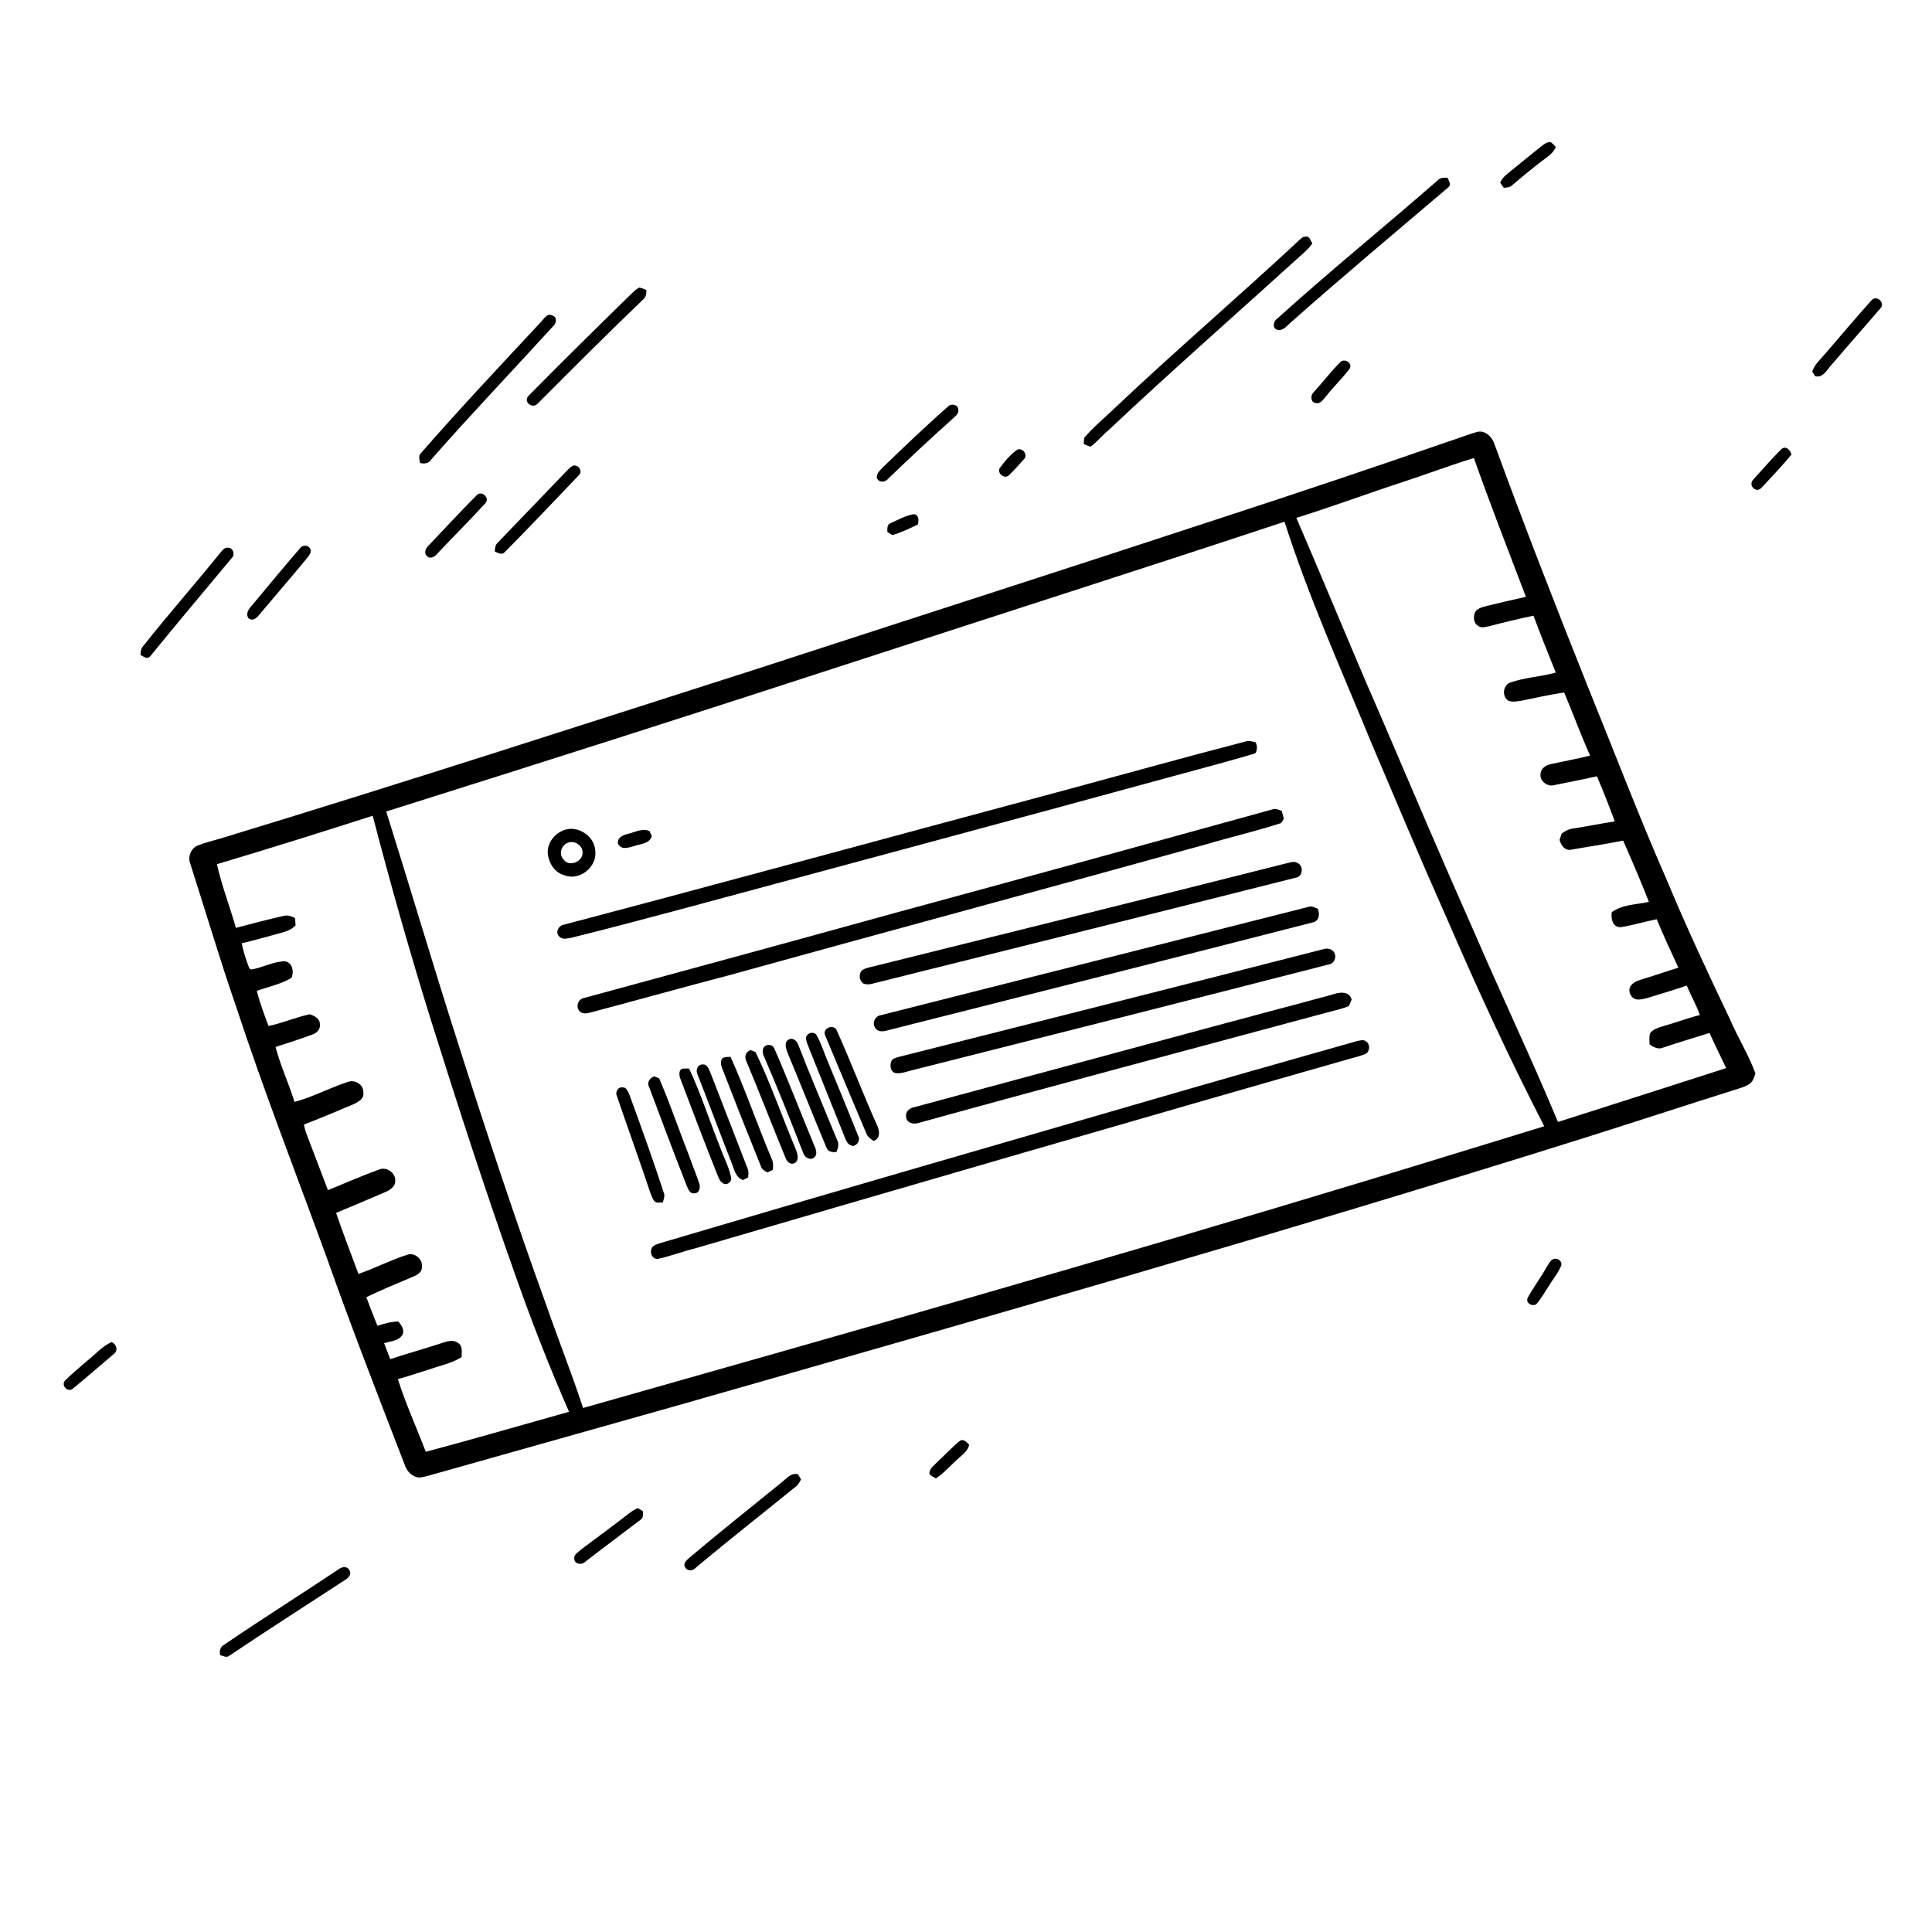 <svg xmlns="http://www.w3.org/2000/svg" viewBox="0 0 1024 1024" version="1.1">
<g id="Parent-Group"><g id="Group-rgba(0,0,0,0)" fill="rgba(0,0,0,0)">
<path fill="rgba(0,0,0,0)" opacity="1.00" d=" M 0.00 0.00 L 1024.00 0.00 L 1024.00 1024.00 L 0.00 1024.00 L 0.00 0.00 M 816.72 77.71 C 811.78 81.74 806.76 85.66 801.86 89.74 C 799.38 91.88 796.35 93.67 795.13 96.88 C 795.61 97.54 796.56 98.86 797.03 99.53 C 798.51 99.37 800.16 99.45 801.32 98.30 C 807.45 93.08 813.68 87.97 820.14 83.15 C 822.07 81.80 823.67 80.04 824.66 77.89 C 823.85 77.02 823.00 76.20 822.11 75.44 C 819.95 74.95 818.30 76.55 816.72 77.71 M 761.94 95.64 C 733.74 120.26 704.64 143.85 676.86 168.96 C 674.79 170.22 674.25 174.31 677.14 174.82 C 680.32 175.49 682.34 172.31 684.52 170.57 C 711.78 146.40 739.75 123.04 767.48 99.42 C 769.48 98.10 767.90 95.82 767.22 94.20 C 765.32 94.12 763.29 94.10 761.94 95.64 M 688.50 127.39 C 656.37 157.34 622.97 185.90 591.05 216.09 C 585.59 221.38 579.62 226.22 574.68 232.02 C 574.60 232.82 574.43 234.43 574.35 235.24 C 575.52 235.89 576.76 236.38 578.07 236.71 C 581.46 234.31 584.01 230.96 587.20 228.31 C 621.25 196.25 656.43 165.43 691.04 133.98 C 692.72 132.51 694.25 130.87 695.56 129.06 C 694.67 127.62 694.15 124.91 691.87 125.46 C 690.42 125.32 689.50 126.61 688.50 127.39 M 334.16 156.19 C 315.97 173.98 297.82 191.82 279.97 209.95 C 277.29 213.12 282.26 216.85 284.90 213.98 C 303.42 195.43 321.95 176.86 340.88 158.73 C 342.44 157.51 342.59 155.58 342.63 153.74 C 341.43 153.15 340.20 152.71 338.92 152.41 C 337.02 153.22 335.64 154.81 334.16 156.19 M 992.06 159.02 C 983.73 168.39 975.56 177.90 967.43 187.45 C 964.91 190.43 961.77 193.10 960.51 196.91 C 960.90 197.54 961.70 198.79 962.10 199.42 C 966.53 200.45 968.48 195.53 971.10 192.95 C 979.50 183.09 988.13 173.40 996.54 163.55 C 999.51 160.72 994.85 156.18 992.06 159.02 M 286.19 171.21 C 264.95 193.99 243.60 216.69 223.11 240.15 C 221.63 241.54 222.37 243.64 222.58 245.37 C 224.87 245.97 227.20 245.70 228.55 243.55 C 249.57 219.63 271.56 196.59 293.02 173.06 C 294.84 171.65 295.55 168.03 292.82 167.26 C 289.85 165.58 288.04 169.53 286.19 171.21 M 710.63 191.71 C 705.43 196.85 701.00 202.73 696.05 208.12 C 694.58 209.52 694.66 213.11 696.95 213.50 C 699.68 214.54 701.36 211.66 702.91 209.96 C 706.81 204.88 711.56 200.52 715.36 195.37 C 716.97 192.52 712.99 189.89 710.63 191.71 M 502.50 215.47 C 490.77 225.72 479.52 236.51 468.32 247.33 C 466.76 249.01 464.59 250.64 464.70 253.19 C 465.68 255.92 469.13 255.84 470.75 253.72 C 482.29 242.60 494.03 231.67 505.99 220.98 C 507.12 219.97 508.31 218.60 507.87 216.95 C 507.82 214.40 503.99 213.67 502.50 215.47 M 766.37 234.47 C 727.09 248.11 687.66 261.31 648.14 274.21 C 566.05 301.22 483.76 327.64 401.59 354.41 C 307.15 384.64 212.80 415.22 117.94 444.10 C 113.63 445.43 109.20 446.41 105.00 448.07 C 101.53 449.31 99.60 453.46 100.59 456.96 C 108.83 482.54 116.42 508.34 125.22 533.75 C 139.92 578.47 157.05 622.33 173.18 666.54 C 186.31 703.72 200.64 740.46 214.85 777.23 C 216.02 780.24 218.68 782.72 221.96 783.13 C 225.86 782.82 229.52 781.35 233.28 780.41 C 275.25 768.58 317.22 756.75 359.18 744.91 C 519.40 699.15 679.66 653.44 838.62 603.46 C 865.60 595.00 892.44 586.11 919.42 577.65 C 922.20 576.74 925.15 576.04 927.56 574.29 C 929.20 573.00 929.72 570.87 930.43 569.01 C 926.82 558.99 921.02 549.93 916.88 540.13 C 905.18 515.65 893.69 491.07 883.26 466.03 C 868.35 431.98 855.13 397.23 841.12 362.81 C 824.30 320.63 807.79 278.32 792.20 235.66 C 791.02 231.82 787.35 227.89 782.99 228.90 C 777.38 230.52 771.94 232.70 766.37 234.47 M 539.32 238.26 C 535.58 240.81 532.57 244.44 529.91 248.08 C 528.28 250.88 532.51 254.15 534.78 251.87 C 537.53 249.25 540.03 246.36 542.58 243.53 C 545.01 241.41 542.29 237.24 539.32 238.26 M 944.17 238.05 C 938.95 243.23 934.13 248.83 929.19 254.27 C 926.43 257.16 930.75 261.70 933.56 258.58 C 938.99 252.82 944.45 247.04 949.52 240.95 C 948.95 238.61 946.55 235.97 944.17 238.05 M 299.98 249.99 C 287.96 262.60 275.79 275.06 263.77 287.67 C 262.41 288.84 262.41 290.66 262.22 292.30 C 263.84 292.99 265.96 294.37 267.48 292.68 C 280.83 279.25 293.82 265.42 306.92 251.75 C 308.94 249.59 306.62 246.33 303.92 246.74 C 302.33 247.45 301.17 248.77 299.98 249.99 M 252.55 262.60 C 243.88 271.25 235.60 280.30 227.14 289.16 C 225.70 290.48 224.48 293.07 226.25 294.64 C 227.81 296.54 230.38 295.18 231.61 293.62 C 240.17 284.53 249.05 275.73 257.45 266.50 C 259.66 263.52 254.93 259.71 252.55 262.60 M 472.14 277.24 C 470.00 277.90 470.36 280.22 470.31 281.98 C 470.98 282.39 472.32 283.21 472.99 283.62 C 477.66 282.24 482.06 280.09 486.47 278.03 C 487.11 275.93 487.04 272.37 484.00 272.57 C 479.83 273.36 476.00 275.51 472.14 277.24 M 116.83 292.89 C 103.33 309.65 89.05 325.76 75.73 342.65 C 74.59 343.87 74.61 345.56 74.43 347.11 C 75.93 347.92 78.29 349.77 79.69 347.75 C 93.92 330.29 108.43 313.05 122.85 295.76 C 124.73 293.97 123.59 290.22 120.85 290.30 C 119.01 289.97 117.91 291.73 116.83 292.89 M 158.82 290.82 C 150.12 300.82 141.74 311.11 133.21 321.27 C 131.73 322.86 130.38 325.05 131.41 327.27 C 133.09 329.51 135.84 328.04 137.09 326.19 C 145.49 316.22 154.02 306.35 162.34 296.30 C 163.50 294.74 165.28 293.10 164.48 290.95 C 163.33 288.63 160.15 288.73 158.82 290.82 M 823.39 667.31 C 821.52 668.01 820.74 670.23 819.64 671.77 C 816.55 677.32 812.66 682.38 809.65 687.96 C 808.66 690.71 811.84 692.49 814.12 691.39 C 816.81 688.53 818.60 684.99 820.81 681.77 C 822.96 678.15 825.75 674.89 827.40 670.99 C 828.29 668.55 825.62 666.54 823.39 667.31 M 46.22 721.24 C 42.34 724.63 38.34 727.91 34.66 731.52 C 31.88 734.03 36.08 738.56 38.82 735.86 C 46.16 729.85 53.28 723.56 60.53 717.46 C 62.81 715.56 61.59 712.38 59.16 711.32 C 54.11 713.53 50.51 717.92 46.22 721.24 M 496.32 775.35 C 494.75 777.02 492.40 778.60 492.63 781.20 C 493.44 782.40 494.83 782.87 496.04 783.57 C 500.17 780.93 503.37 777.17 506.97 773.90 C 509.48 771.43 512.87 769.48 513.67 765.77 C 512.36 764.46 511.02 762.58 508.92 763.55 C 504.42 767.15 500.56 771.47 496.32 775.35 M 414.52 785.51 C 397.95 798.98 381.20 812.23 364.93 826.05 C 363.63 827.13 361.84 829.05 363.21 830.78 C 364.22 832.70 366.98 832.74 368.41 831.25 C 386.00 816.47 404.09 802.29 421.93 787.82 C 423.15 786.87 423.84 785.46 424.57 784.14 C 424.17 783.46 423.38 782.11 422.99 781.43 C 419.40 780.36 417.00 783.53 414.52 785.51 M 333.26 802.24 C 325.02 808.68 316.55 814.81 308.20 821.11 C 306.78 822.53 304.06 823.72 304.39 826.07 C 304.25 828.92 308.23 829.69 309.98 827.91 C 319.79 820.33 329.75 812.93 339.62 805.41 C 341.18 804.44 340.66 802.46 340.75 800.94 C 340.06 800.53 338.67 799.72 337.97 799.32 C 336.30 800.11 334.71 801.07 333.26 802.24 M 179.58 831.68 C 159.43 845.14 138.89 858.04 118.87 871.69 C 116.68 872.80 116.24 875.00 116.63 877.27 C 118.25 877.57 120.03 878.86 121.53 877.58 C 141.89 863.87 162.61 850.68 183.15 837.24 C 184.85 836.24 186.55 834.08 185.12 832.18 C 184.07 829.97 181.20 830.40 179.58 831.68 Z" />
<path fill="rgba(0,0,0,0)" opacity="1.00" d=" M 458.69 348.82 C 532.72 324.69 606.90 301.02 680.82 276.52 C 693.64 316.62 710.98 355.05 726.94 393.96 C 740.02 424.77 753.00 455.62 766.61 486.20 C 782.80 523.61 799.80 560.71 818.49 596.94 C 787.27 606.44 756.11 616.15 724.87 625.60 C 586.74 667.45 447.90 706.91 309.04 746.27 C 303.13 728.18 296.08 710.49 289.82 692.52 C 272.91 645.87 257.35 598.75 242.31 551.47 C 229.40 511.13 217.41 470.51 204.70 430.11 C 289.50 403.44 374.18 376.41 458.69 348.82 M 560.19 419.95 C 473.09 443.29 386.11 467.07 298.93 490.08 C 296.08 490.45 294.03 494.35 296.48 496.41 C 298.12 498.23 300.76 497.34 302.84 497.02 C 323.27 492.00 343.59 486.53 363.92 481.11 C 449.94 457.89 536.00 434.86 621.94 411.35 C 636.43 407.34 651.02 403.64 665.40 399.23 C 666.42 397.38 666.45 395.30 665.51 393.41 C 663.63 392.95 661.69 392.34 659.81 393.11 C 626.51 401.73 593.39 411.00 560.19 419.95 M 675.03 428.83 C 608.44 447.22 541.84 465.56 475.17 483.65 C 420.09 498.87 364.96 513.89 309.82 528.88 C 306.51 529.31 304.99 533.36 307.08 535.88 C 308.93 537.88 311.72 536.98 314.00 536.38 C 338.00 530.00 361.92 523.32 385.94 517.03 C 470.30 493.65 554.85 470.93 639.20 447.52 C 652.42 443.62 665.89 440.51 678.99 436.25 C 679.35 435.69 680.08 434.57 680.44 434.01 C 680.11 432.57 679.72 431.14 679.32 429.72 C 677.90 429.40 676.51 428.47 675.03 428.83 M 297.42 440.65 C 292.90 442.89 289.65 447.97 290.42 453.10 C 291.08 457.88 294.26 462.61 299.11 463.90 C 307.12 467.09 316.58 459.49 315.52 451.03 C 315.17 442.56 304.93 436.46 297.42 440.65 M 333.05 441.90 C 330.53 442.47 326.98 443.83 327.56 447.08 C 329.03 450.67 333.18 449.29 336.02 448.46 C 339.42 447.24 344.13 447.31 345.48 443.23 C 345.18 442.55 344.57 441.17 344.26 440.48 C 340.49 438.81 336.73 441.05 333.05 441.90 M 681.47 457.66 C 608.35 476.18 535.10 494.22 461.92 512.45 C 460.06 512.94 457.98 513.23 456.58 514.65 C 455.02 516.71 455.48 519.90 457.66 521.33 C 460.39 522.42 463.27 521.00 465.98 520.48 C 539.52 502.12 613.08 483.81 686.57 465.24 C 690.64 464.96 691.14 458.69 687.56 457.33 C 685.64 456.15 683.45 457.34 681.47 457.66 M 466.86 538.06 C 463.71 538.47 461.99 542.47 463.99 544.97 C 465.33 546.97 468.02 546.81 470.07 546.20 C 545.35 527.16 620.66 508.18 695.88 488.87 C 699.30 488.16 699.65 484.30 698.42 481.63 C 696.96 481.22 695.54 480.10 693.98 480.54 C 618.30 499.80 542.55 518.84 466.86 538.06 M 701.26 503.12 C 626.74 522.23 552.15 541.01 477.58 559.88 C 475.89 560.32 474.07 560.63 472.74 561.86 C 471.41 564.12 471.72 568.29 474.85 568.79 C 477.98 569.16 480.97 567.76 483.98 567.11 C 557.57 548.57 631.16 529.94 704.67 511.07 C 707.59 510.45 708.70 506.38 706.70 504.26 C 705.40 502.66 703.09 502.49 701.26 503.12 M 705.45 527.36 C 631.76 546.98 558.18 567.02 484.54 586.84 C 482.12 587.27 479.60 589.30 480.31 592.04 C 480.41 595.28 484.53 596.14 487.05 595.13 C 559.62 575.06 632.40 555.75 705.11 536.18 C 708.44 535.28 711.84 534.57 715.02 533.18 C 715.47 532.02 715.93 530.87 716.40 529.74 C 714.89 524.74 709.19 526.02 705.45 527.36 M 437.37 548.80 C 444.57 566.15 451.89 583.45 459.18 600.75 C 459.84 602.58 461.48 603.67 463.02 604.71 C 466.82 603.44 466.24 599.11 464.77 596.24 C 457.42 579.78 451.03 562.90 443.64 546.46 C 442.27 542.37 435.60 544.76 437.37 548.80 M 428.19 548.25 C 426.64 549.39 427.33 551.63 427.85 553.16 C 434.09 568.84 440.44 584.49 446.70 600.17 C 447.92 602.86 448.54 606.91 452.10 607.39 C 454.58 606.98 456.09 604.20 454.83 601.95 C 449.37 588.31 443.75 574.72 438.13 561.14 C 436.47 557.04 435.11 552.79 432.95 548.93 C 432.23 547.07 429.45 546.97 428.19 548.25 M 417.65 558.60 C 424.56 575.07 431.10 591.71 438.01 608.18 C 438.75 610.50 441.17 610.78 443.28 610.59 C 444.26 608.54 444.82 606.25 443.67 604.15 C 436.80 587.40 429.70 570.73 423.13 553.86 C 422.48 551.85 420.47 549.84 418.22 550.87 C 415.17 552.31 416.75 556.22 417.65 558.60 M 719.07 551.84 C 680.17 562.82 641.29 573.89 602.48 585.19 C 518.67 609.49 434.85 633.74 351.18 658.51 C 349.31 659.12 347.24 659.50 345.79 660.94 C 343.98 663.41 345.57 667.90 349.06 667.16 C 355.61 665.71 361.90 663.27 368.42 661.66 C 484.21 627.86 600.00 594.07 716.00 561.00 C 718.77 560.16 721.67 559.65 724.26 558.31 C 726.17 556.72 726.20 553.14 723.90 551.87 C 722.49 550.79 720.61 551.59 719.07 551.84 M 405.28 554.59 C 403.93 555.74 404.10 557.99 404.76 559.51 C 412.14 576.65 419.07 593.97 425.83 611.36 C 426.54 613.61 429.75 615.29 431.64 613.36 C 433.02 612.24 432.72 610.29 432.27 608.82 C 424.86 591.10 418.02 573.11 410.33 555.52 C 409.48 553.69 406.77 553.26 405.28 554.59 M 395.60 562.53 C 402.77 579.53 409.35 596.76 416.40 613.82 C 417.11 615.74 418.96 617.55 421.16 616.50 C 424.07 614.69 422.44 610.95 421.50 608.45 C 414.38 591.55 408.43 574.11 400.43 557.59 C 399.79 557.33 398.51 556.81 397.86 556.56 C 395.22 557.43 394.37 560.10 395.60 562.53 M 382.94 560.95 C 381.73 562.28 382.07 564.28 382.61 565.84 C 389.34 583.26 396.22 600.63 403.21 617.94 C 403.66 619.72 405.25 620.63 406.76 621.43 C 407.48 621.08 408.92 620.38 409.64 620.03 C 409.85 617.99 409.87 615.90 408.94 614.04 C 401.40 596.19 395.16 577.80 387.20 560.14 C 385.78 560.31 384.14 559.98 382.94 560.95 M 369.49 568.97 C 375.63 584.47 381.36 600.14 387.50 615.65 C 389.04 619.19 389.64 623.98 393.79 625.46 C 394.48 625.11 395.86 624.40 396.55 624.05 C 396.65 622.51 396.93 620.91 396.28 619.45 C 389.70 602.55 383.17 585.64 376.61 568.73 C 375.70 566.81 374.91 563.77 372.19 564.20 C 369.80 564.23 368.79 566.96 369.49 568.97 M 360.53 571.55 C 366.88 588.41 373.31 605.24 379.95 621.98 C 380.78 623.78 381.27 626.01 383.12 627.08 C 385.09 628.67 388.12 626.34 387.49 624.03 C 386.33 618.28 383.41 613.10 381.49 607.59 C 376.02 593.87 371.50 579.72 365.23 566.34 C 364.20 566.30 363.17 566.31 362.16 566.38 C 359.65 566.56 359.88 569.82 360.53 571.55 M 343.97 575.95 C 350.62 593.60 357.18 611.30 364.12 628.84 C 364.81 630.43 365.81 632.86 367.97 632.48 C 370.85 632.61 371.43 628.98 370.51 626.90 C 368.93 622.14 366.94 617.52 365.30 612.77 C 359.90 599.08 355.24 585.10 349.37 571.60 C 348.72 571.31 347.43 570.73 346.79 570.45 C 344.59 571.34 342.71 573.47 343.97 575.95 M 326.97 580.93 C 332.80 598.06 338.99 615.08 344.70 632.26 C 345.24 633.72 345.82 635.20 346.70 636.51 C 347.81 637.92 349.75 637.18 351.28 637.38 C 351.76 635.60 352.62 633.77 351.75 631.97 C 345.99 614.31 339.68 596.83 333.30 579.39 C 332.59 578.16 331.81 576.17 330.08 576.38 C 327.57 575.82 325.95 578.85 326.97 580.93 Z" />
<path fill="rgba(0,0,0,0)" opacity="1.00" d=" M 301.44 446.51 C 304.80 445.48 308.91 448.27 308.77 451.90 C 309.01 456.77 301.41 459.79 298.63 455.46 C 295.82 452.50 297.70 447.55 301.44 446.51 Z" />
</g>
<g id="Group-000000" fill="#000000">
<path fill="#000000" opacity="1.00" d=" M 816.72 77.71 C 818.30 76.55 819.95 74.95 822.11 75.44 C 823.00 76.20 823.85 77.02 824.66 77.89 C 823.67 80.04 822.07 81.80 820.14 83.15 C 813.68 87.97 807.45 93.08 801.32 98.30 C 800.16 99.45 798.51 99.37 797.03 99.53 C 796.56 98.86 795.61 97.54 795.13 96.88 C 796.35 93.67 799.38 91.88 801.86 89.74 C 806.76 85.66 811.78 81.74 816.72 77.71 Z" />
<path fill="#000000" opacity="1.00" d=" M 761.94 95.64 C 763.29 94.10 765.32 94.12 767.22 94.20 C 767.90 95.82 769.48 98.10 767.48 99.42 C 739.75 123.04 711.78 146.40 684.52 170.57 C 682.34 172.31 680.32 175.49 677.14 174.82 C 674.25 174.31 674.79 170.22 676.86 168.96 C 704.64 143.85 733.74 120.26 761.94 95.64 Z" />
<path fill="#000000" opacity="1.00" d=" M 688.50 127.39 C 689.50 126.61 690.42 125.32 691.87 125.46 C 694.15 124.91 694.67 127.62 695.56 129.06 C 694.25 130.87 692.72 132.51 691.04 133.98 C 656.43 165.43 621.25 196.25 587.20 228.31 C 584.01 230.96 581.46 234.31 578.07 236.71 C 576.76 236.38 575.52 235.89 574.35 235.24 C 574.43 234.43 574.60 232.82 574.68 232.02 C 579.62 226.22 585.59 221.38 591.05 216.09 C 622.97 185.90 656.37 157.34 688.50 127.39 Z" />
<path fill="#000000" opacity="1.00" d=" M 334.16 156.19 C 335.64 154.81 337.02 153.22 338.92 152.41 C 340.20 152.71 341.43 153.15 342.63 153.74 C 342.59 155.58 342.44 157.51 340.88 158.73 C 321.95 176.86 303.42 195.43 284.90 213.98 C 282.26 216.85 277.29 213.12 279.97 209.95 C 297.82 191.82 315.97 173.98 334.16 156.19 Z" />
<path fill="#000000" opacity="1.00" d=" M 992.06 159.02 C 994.85 156.18 999.51 160.72 996.54 163.55 C 988.13 173.40 979.50 183.09 971.10 192.95 C 968.48 195.53 966.53 200.45 962.10 199.42 C 961.70 198.79 960.90 197.54 960.51 196.91 C 961.77 193.10 964.91 190.43 967.43 187.45 C 975.56 177.90 983.73 168.39 992.06 159.02 Z" />
<path fill="#000000" opacity="1.00" d=" M 286.19 171.21 C 288.04 169.53 289.85 165.58 292.82 167.26 C 295.55 168.03 294.84 171.65 293.02 173.06 C 271.56 196.59 249.57 219.63 228.55 243.55 C 227.20 245.70 224.87 245.97 222.58 245.37 C 222.37 243.64 221.63 241.54 223.11 240.15 C 243.60 216.69 264.95 193.99 286.19 171.21 Z" />
<path fill="#000000" opacity="1.00" d=" M 710.63 191.71 C 712.99 189.89 716.97 192.52 715.36 195.37 C 711.56 200.52 706.81 204.88 702.91 209.96 C 701.36 211.66 699.68 214.54 696.95 213.50 C 694.66 213.11 694.58 209.52 696.05 208.12 C 701.00 202.73 705.43 196.85 710.63 191.71 Z" />
<path fill="#000000" opacity="1.00" d=" M 502.50 215.47 C 503.99 213.67 507.82 214.40 507.87 216.95 C 508.31 218.60 507.12 219.97 505.99 220.98 C 494.03 231.67 482.29 242.60 470.75 253.72 C 469.13 255.84 465.68 255.92 464.70 253.19 C 464.59 250.64 466.76 249.01 468.32 247.33 C 479.52 236.51 490.77 225.72 502.50 215.47 Z" />
<path fill="#000000" opacity="1.00" d=" M 766.37 234.47 C 771.94 232.70 777.38 230.52 782.99 228.90 C 787.35 227.89 791.02 231.82 792.20 235.66 C 807.79 278.32 824.30 320.63 841.12 362.81 C 855.13 397.23 868.35 431.98 883.26 466.03 C 893.69 491.07 905.18 515.65 916.88 540.13 C 921.02 549.93 926.82 558.99 930.43 569.01 C 929.72 570.87 929.20 573.00 927.56 574.29 C 925.15 576.04 922.20 576.74 919.42 577.65 C 892.44 586.11 865.60 595.00 838.62 603.46 C 679.66 653.44 519.40 699.15 359.18 744.91 C 317.22 756.75 275.25 768.58 233.28 780.41 C 229.52 781.35 225.86 782.82 221.96 783.13 C 218.68 782.72 216.02 780.24 214.85 777.23 C 200.64 740.46 186.31 703.72 173.18 666.54 C 157.05 622.33 139.92 578.47 125.22 533.75 C 116.42 508.34 108.83 482.54 100.59 456.96 C 99.60 453.46 101.53 449.31 105.00 448.07 C 109.20 446.41 113.63 445.43 117.94 444.10 C 212.80 415.22 307.15 384.64 401.59 354.41 C 483.76 327.64 566.05 301.22 648.14 274.21 C 687.66 261.31 727.09 248.11 766.37 234.47 M 744.93 255.00 C 725.58 261.32 706.49 268.42 687.07 274.49 C 701.98 308.81 716.03 343.48 731.05 377.75 C 747.64 416.47 764.11 455.23 781.22 493.72 C 795.78 527.50 811.60 560.72 825.76 594.66 C 855.49 585.18 885.21 575.69 914.91 566.11 C 911.97 559.89 908.86 553.76 906.08 547.47 C 897.90 550.11 889.62 552.46 881.49 555.26 C 878.86 556.38 876.34 555.01 874.28 553.46 C 874.27 551.52 874.02 549.53 874.58 547.65 C 876.25 545.35 879.18 544.65 881.75 543.82 C 888.20 542.03 894.47 539.60 900.98 537.98 C 899.07 532.60 896.18 527.64 894.01 522.36 C 887.60 524.60 881.08 526.50 874.60 528.51 C 872.42 529.16 870.18 529.88 867.89 529.76 C 864.53 529.59 862.32 525.05 864.43 522.38 C 866.18 520.04 869.25 519.45 871.86 518.55 C 877.82 516.84 883.63 514.66 889.58 512.90 C 885.68 504.37 881.65 495.89 878.10 487.21 C 871.65 488.47 865.35 490.47 858.87 491.44 C 854.66 491.40 853.73 486.77 854.29 483.43 C 859.98 479.37 867.36 479.45 873.96 478.03 C 869.69 467.09 865.03 456.29 860.31 445.54 C 851.26 447.34 842.12 448.73 833.03 450.29 C 829.57 451.20 827.35 448.06 826.59 445.16 C 826.99 444.03 827.36 442.89 827.75 441.75 C 829.62 440.43 831.68 439.32 834.01 439.10 C 841.30 437.95 848.55 436.50 855.85 435.35 C 852.92 427.30 849.77 419.32 846.40 411.44 C 838.98 413.18 831.48 414.50 824.03 416.07 C 820.40 417.28 815.96 414.12 816.51 410.21 C 816.63 407.34 819.35 405.48 821.95 405.02 C 828.88 403.45 835.89 402.21 842.79 400.49 C 837.87 389.48 833.71 378.14 829.04 367.02 C 821.30 368.16 813.69 369.94 806.03 371.46 C 803.88 371.76 801.58 372.21 799.50 371.40 C 795.95 369.32 796.53 363.15 800.44 361.75 C 808.25 359.05 816.63 358.68 824.59 356.49 C 820.59 346.46 816.53 336.45 812.78 326.33 C 804.98 327.96 797.23 329.82 789.52 331.86 C 787.52 332.18 785.14 333.14 783.39 331.67 C 780.98 330.27 780.86 327.08 781.70 324.73 C 782.82 322.32 785.72 321.85 788.01 321.16 C 794.91 319.51 801.82 317.84 808.76 316.34 C 799.47 291.85 789.91 267.46 781.19 242.77 C 768.99 246.48 757.05 251.01 744.93 255.00 M 458.69 348.82 C 374.18 376.41 289.50 403.44 204.70 430.11 C 217.41 470.51 229.40 511.13 242.31 551.47 C 257.35 598.75 272.91 645.87 289.82 692.52 C 296.08 710.49 303.13 728.18 309.04 746.27 C 447.90 706.91 586.74 667.45 724.87 625.60 C 756.11 616.15 787.27 606.44 818.49 596.94 C 799.80 560.71 782.80 523.61 766.61 486.20 C 753.00 455.62 740.02 424.77 726.94 393.96 C 710.98 355.05 693.64 316.62 680.82 276.52 C 606.90 301.02 532.72 324.69 458.69 348.82 M 114.96 458.04 C 117.53 469.50 121.86 480.49 125.02 491.80 C 133.29 489.57 141.60 487.46 149.94 485.53 C 152.19 484.86 154.46 485.47 156.40 486.69 C 156.46 487.64 156.59 489.55 156.66 490.50 C 153.86 493.50 149.67 494.18 145.91 495.28 C 139.98 496.81 134.11 498.62 128.12 499.94 C 129.02 504.46 130.44 508.89 132.12 513.18 C 132.34 513.35 132.78 513.70 132.99 513.87 C 139.13 512.97 144.78 509.55 151.03 509.52 C 155.12 510.19 155.87 514.99 154.54 518.27 C 148.85 521.67 142.28 523.00 136.08 525.15 C 137.73 531.49 140.00 537.68 142.34 543.79 C 149.74 542.29 156.72 539.16 164.13 537.59 C 166.63 538.36 169.62 539.87 169.56 542.92 C 169.93 545.54 167.83 547.58 165.53 548.34 C 159.10 550.73 152.56 552.82 146.04 554.92 C 148.64 564.87 153.07 574.22 156.09 584.04 C 165.76 581.45 174.65 576.63 184.13 573.51 C 188.02 571.97 192.75 574.71 192.58 579.09 C 193.18 582.47 189.63 584.16 187.13 585.37 C 178.50 589.06 169.82 592.66 161.06 596.05 C 161.45 597.77 161.87 599.49 162.50 601.14 C 166.31 611.01 170.02 620.91 173.82 630.79 C 182.89 627.13 191.85 623.15 201.05 619.82 C 204.96 618.25 209.84 621.72 209.48 625.93 C 209.59 629.11 206.43 630.89 203.89 631.97 C 195.31 635.61 186.76 639.31 178.14 642.87 C 181.85 653.74 185.99 664.46 189.99 675.22 C 198.74 672.17 207.02 667.85 215.85 665.05 C 219.85 663.57 224.39 667.68 223.60 671.81 C 223.60 674.53 220.87 675.85 218.72 676.78 C 210.48 680.24 202.19 683.60 194.17 687.55 C 196.04 692.63 198.00 697.69 200.04 702.71 C 203.63 701.55 207.30 700.48 211.11 700.41 C 212.72 702.32 214.41 704.54 213.45 707.21 C 211.52 710.75 207.00 710.88 203.56 711.90 C 204.63 714.73 205.72 717.56 206.84 720.39 C 216.08 717.27 225.52 714.76 234.77 711.65 C 237.41 710.77 240.60 709.94 242.98 711.93 C 245.43 713.58 244.60 716.78 244.66 719.28 C 240.49 721.95 235.66 723.19 230.99 724.69 C 224.29 726.78 217.65 729.11 210.87 730.95 C 215.01 744.07 220.79 756.62 225.67 769.48 C 251.07 762.72 276.29 755.35 301.60 748.28 C 291.27 724.68 281.87 700.69 273.33 676.39 C 257.34 631.42 242.64 586.00 228.33 540.47 C 217.20 504.69 206.97 468.63 197.54 432.36 C 170.10 441.18 142.59 449.81 114.96 458.04 Z" />
<path fill="#000000" opacity="1.00" d=" M 539.32 238.26 C 542.29 237.24 545.01 241.41 542.58 243.53 C 540.03 246.36 537.53 249.25 534.78 251.87 C 532.51 254.15 528.28 250.88 529.91 248.08 C 532.57 244.44 535.58 240.81 539.32 238.26 Z" />
<path fill="#000000" opacity="1.00" d=" M 944.17 238.05 C 946.55 235.97 948.95 238.61 949.52 240.95 C 944.45 247.04 938.99 252.82 933.56 258.58 C 930.75 261.70 926.43 257.16 929.19 254.27 C 934.13 248.83 938.95 243.23 944.17 238.05 Z" />
<path fill="#000000" opacity="1.00" d=" M 299.98 249.99 C 301.17 248.77 302.33 247.45 303.92 246.74 C 306.62 246.33 308.94 249.59 306.92 251.75 C 293.82 265.42 280.83 279.25 267.48 292.68 C 265.96 294.37 263.84 292.99 262.22 292.30 C 262.41 290.66 262.41 288.84 263.77 287.67 C 275.79 275.06 287.96 262.60 299.98 249.99 Z" />
<path fill="#000000" opacity="1.00" d=" M 252.55 262.60 C 254.93 259.71 259.66 263.52 257.45 266.50 C 249.05 275.73 240.17 284.53 231.61 293.62 C 230.38 295.18 227.81 296.54 226.25 294.64 C 224.48 293.07 225.70 290.48 227.14 289.16 C 235.60 280.30 243.88 271.25 252.55 262.60 Z" />
<path fill="#000000" opacity="1.00" d=" M 472.14 277.24 C 476.00 275.51 479.83 273.36 484.00 272.57 C 487.04 272.37 487.11 275.93 486.47 278.03 C 482.06 280.09 477.66 282.24 472.99 283.62 C 472.32 283.21 470.98 282.39 470.31 281.98 C 470.36 280.22 470.00 277.90 472.14 277.24 Z" />
<path fill="#000000" opacity="1.00" d=" M 116.83 292.89 C 117.91 291.73 119.01 289.97 120.85 290.30 C 123.59 290.22 124.73 293.97 122.85 295.76 C 108.43 313.05 93.92 330.29 79.69 347.75 C 78.29 349.77 75.93 347.92 74.43 347.11 C 74.61 345.56 74.59 343.87 75.73 342.65 C 89.05 325.76 103.33 309.65 116.83 292.89 Z" />
<path fill="#000000" opacity="1.00" d=" M 158.82 290.82 C 160.15 288.73 163.33 288.63 164.48 290.95 C 165.28 293.10 163.50 294.74 162.34 296.30 C 154.02 306.35 145.49 316.22 137.09 326.19 C 135.84 328.04 133.09 329.51 131.41 327.27 C 130.38 325.05 131.73 322.86 133.21 321.27 C 141.74 311.11 150.12 300.82 158.82 290.82 Z" />
<path fill="#000000" opacity="1.00" d=" M 560.19 419.95 C 593.39 411.00 626.51 401.73 659.81 393.11 C 661.69 392.34 663.63 392.95 665.51 393.41 C 666.45 395.30 666.42 397.38 665.40 399.23 C 651.02 403.64 636.43 407.34 621.94 411.35 C 536.00 434.86 449.94 457.89 363.92 481.11 C 343.59 486.53 323.27 492.00 302.84 497.02 C 300.76 497.34 298.12 498.23 296.48 496.41 C 294.03 494.35 296.08 490.45 298.93 490.08 C 386.11 467.07 473.09 443.29 560.19 419.95 Z" />
<path fill="#000000" opacity="1.00" d=" M 675.03 428.83 C 676.51 428.47 677.90 429.40 679.32 429.72 C 679.72 431.14 680.11 432.57 680.44 434.01 C 680.08 434.57 679.35 435.69 678.99 436.25 C 665.89 440.51 652.42 443.62 639.20 447.52 C 554.85 470.93 470.30 493.65 385.94 517.03 C 361.92 523.32 338.00 530.00 314.00 536.38 C 311.72 536.98 308.93 537.88 307.08 535.88 C 304.99 533.36 306.51 529.31 309.82 528.88 C 364.96 513.89 420.09 498.87 475.17 483.65 C 541.84 465.56 608.44 447.22 675.03 428.83 Z" />
<path fill="#000000" opacity="1.00" d=" M 297.42 440.65 C 304.93 436.46 315.17 442.56 315.52 451.03 C 316.58 459.49 307.12 467.09 299.11 463.90 C 294.26 462.61 291.08 457.88 290.42 453.10 C 289.65 447.97 292.90 442.89 297.42 440.65 M 301.44 446.51 C 297.70 447.55 295.82 452.50 298.63 455.46 C 301.41 459.79 309.01 456.77 308.77 451.90 C 308.91 448.27 304.80 445.48 301.44 446.51 Z" />
<path fill="#000000" opacity="1.00" d=" M 333.05 441.90 C 336.73 441.05 340.49 438.81 344.26 440.48 C 344.57 441.17 345.18 442.55 345.48 443.23 C 344.13 447.31 339.42 447.24 336.02 448.46 C 333.18 449.29 329.03 450.67 327.56 447.08 C 326.98 443.83 330.53 442.47 333.05 441.90 Z" />
<path fill="#000000" opacity="1.00" d=" M 681.47 457.66 C 683.45 457.34 685.64 456.15 687.56 457.33 C 691.14 458.69 690.64 464.96 686.57 465.24 C 613.08 483.81 539.52 502.12 465.98 520.48 C 463.27 521.00 460.39 522.42 457.66 521.33 C 455.48 519.90 455.02 516.71 456.58 514.65 C 457.98 513.23 460.06 512.94 461.92 512.45 C 535.10 494.22 608.35 476.18 681.47 457.66 Z" />
<path fill="#000000" opacity="1.00" d=" M 466.86 538.06 C 542.55 518.84 618.30 499.80 693.98 480.54 C 695.54 480.10 696.96 481.22 698.42 481.63 C 699.65 484.30 699.30 488.16 695.88 488.87 C 620.66 508.18 545.35 527.16 470.07 546.20 C 468.02 546.81 465.33 546.97 463.99 544.97 C 461.99 542.47 463.71 538.47 466.86 538.06 Z" />
<path fill="#000000" opacity="1.00" d=" M 701.26 503.12 C 703.09 502.49 705.40 502.66 706.70 504.26 C 708.70 506.38 707.59 510.45 704.67 511.07 C 631.16 529.94 557.57 548.57 483.98 567.11 C 480.97 567.76 477.98 569.16 474.85 568.79 C 471.72 568.29 471.41 564.12 472.74 561.86 C 474.07 560.63 475.89 560.32 477.58 559.88 C 552.15 541.01 626.74 522.23 701.26 503.12 Z" />
<path fill="#000000" opacity="1.00" d=" M 705.45 527.36 C 709.19 526.02 714.89 524.74 716.40 529.74 C 715.93 530.87 715.47 532.02 715.02 533.18 C 711.84 534.57 708.44 535.28 705.11 536.18 C 632.40 555.75 559.62 575.06 487.05 595.13 C 484.53 596.14 480.41 595.28 480.31 592.04 C 479.60 589.30 482.12 587.27 484.54 586.84 C 558.18 567.02 631.76 546.98 705.45 527.36 Z" />
<path fill="#000000" opacity="1.00" d=" M 437.37 548.80 C 435.60 544.76 442.27 542.37 443.64 546.46 C 451.03 562.90 457.42 579.78 464.77 596.24 C 466.24 599.11 466.82 603.44 463.02 604.71 C 461.48 603.67 459.84 602.58 459.18 600.75 C 451.89 583.45 444.57 566.15 437.37 548.80 Z" />
<path fill="#000000" opacity="1.00" d=" M 428.19 548.25 C 429.45 546.97 432.23 547.07 432.95 548.93 C 435.11 552.79 436.47 557.04 438.13 561.14 C 443.75 574.72 449.37 588.31 454.83 601.95 C 456.09 604.20 454.58 606.98 452.10 607.39 C 448.54 606.91 447.92 602.86 446.70 600.17 C 440.44 584.49 434.09 568.84 427.85 553.16 C 427.33 551.63 426.64 549.39 428.19 548.25 Z" />
<path fill="#000000" opacity="1.00" d=" M 417.65 558.60 C 416.75 556.22 415.17 552.31 418.22 550.87 C 420.47 549.84 422.48 551.85 423.13 553.86 C 429.70 570.73 436.80 587.40 443.67 604.15 C 444.82 606.25 444.26 608.54 443.28 610.59 C 441.17 610.78 438.75 610.50 438.01 608.18 C 431.10 591.71 424.56 575.07 417.65 558.60 Z" />
<path fill="#000000" opacity="1.00" d=" M 719.07 551.84 C 720.61 551.59 722.49 550.79 723.90 551.87 C 726.20 553.14 726.17 556.72 724.26 558.31 C 721.67 559.65 718.77 560.16 716.00 561.00 C 600.00 594.07 484.21 627.86 368.42 661.66 C 361.90 663.27 355.61 665.71 349.06 667.16 C 345.57 667.90 343.98 663.41 345.79 660.94 C 347.24 659.50 349.31 659.12 351.18 658.51 C 434.85 633.74 518.67 609.49 602.48 585.19 C 641.29 573.89 680.17 562.82 719.07 551.84 Z" />
<path fill="#000000" opacity="1.00" d=" M 405.28 554.59 C 406.77 553.26 409.48 553.69 410.33 555.52 C 418.02 573.11 424.86 591.10 432.27 608.82 C 432.72 610.29 433.02 612.24 431.64 613.36 C 429.75 615.29 426.54 613.61 425.83 611.36 C 419.07 593.97 412.14 576.65 404.76 559.51 C 404.10 557.99 403.93 555.74 405.28 554.59 Z" />
<path fill="#000000" opacity="1.00" d=" M 395.60 562.53 C 394.37 560.10 395.22 557.43 397.86 556.56 C 398.51 556.81 399.79 557.33 400.43 557.59 C 408.43 574.11 414.38 591.55 421.50 608.45 C 422.44 610.95 424.07 614.69 421.16 616.50 C 418.96 617.55 417.11 615.74 416.40 613.82 C 409.35 596.76 402.77 579.53 395.60 562.53 Z" />
<path fill="#000000" opacity="1.00" d=" M 382.94 560.95 C 384.14 559.98 385.78 560.31 387.20 560.14 C 395.16 577.80 401.40 596.19 408.94 614.04 C 409.87 615.90 409.85 617.99 409.64 620.03 C 408.92 620.38 407.48 621.08 406.76 621.43 C 405.25 620.63 403.66 619.72 403.21 617.94 C 396.22 600.63 389.34 583.26 382.61 565.84 C 382.07 564.28 381.73 562.28 382.94 560.95 Z" />
<path fill="#000000" opacity="1.00" d=" M 369.49 568.97 C 368.79 566.96 369.80 564.23 372.19 564.20 C 374.91 563.77 375.70 566.81 376.61 568.73 C 383.17 585.64 389.70 602.55 396.28 619.45 C 396.93 620.91 396.65 622.51 396.55 624.05 C 395.86 624.40 394.48 625.11 393.79 625.46 C 389.64 623.98 389.04 619.19 387.50 615.65 C 381.36 600.14 375.63 584.47 369.49 568.97 Z" />
<path fill="#000000" opacity="1.00" d=" M 360.53 571.55 C 359.88 569.82 359.65 566.56 362.16 566.38 C 363.17 566.31 364.20 566.30 365.23 566.34 C 371.50 579.72 376.02 593.87 381.49 607.59 C 383.41 613.10 386.33 618.28 387.49 624.03 C 388.12 626.34 385.09 628.67 383.12 627.08 C 381.27 626.01 380.78 623.78 379.95 621.98 C 373.31 605.24 366.88 588.41 360.53 571.55 Z" />
<path fill="#000000" opacity="1.00" d=" M 343.97 575.95 C 342.71 573.47 344.59 571.34 346.79 570.45 C 347.43 570.73 348.72 571.31 349.37 571.60 C 355.24 585.10 359.90 599.08 365.30 612.77 C 366.94 617.52 368.93 622.14 370.51 626.90 C 371.43 628.98 370.85 632.61 367.97 632.48 C 365.81 632.86 364.81 630.43 364.12 628.84 C 357.18 611.30 350.62 593.60 343.97 575.95 Z" />
<path fill="#000000" opacity="1.00" d=" M 326.97 580.93 C 325.95 578.85 327.57 575.82 330.08 576.38 C 331.81 576.17 332.59 578.16 333.30 579.39 C 339.68 596.83 345.99 614.31 351.75 631.97 C 352.62 633.77 351.76 635.60 351.28 637.38 C 349.75 637.18 347.81 637.92 346.70 636.51 C 345.82 635.20 345.24 633.72 344.70 632.26 C 338.99 615.08 332.80 598.06 326.97 580.93 Z" />
<path fill="#000000" opacity="1.00" d=" M 823.39 667.31 C 825.62 666.54 828.29 668.55 827.40 670.99 C 825.75 674.89 822.96 678.15 820.81 681.77 C 818.60 684.99 816.81 688.53 814.12 691.39 C 811.84 692.49 808.66 690.71 809.65 687.96 C 812.66 682.38 816.55 677.32 819.64 671.77 C 820.74 670.23 821.52 668.01 823.39 667.31 Z" />
<path fill="#000000" opacity="1.00" d=" M 46.22 721.24 C 50.51 717.92 54.11 713.53 59.16 711.32 C 61.59 712.38 62.81 715.56 60.53 717.46 C 53.28 723.56 46.16 729.85 38.82 735.86 C 36.08 738.56 31.88 734.03 34.66 731.52 C 38.34 727.91 42.34 724.63 46.22 721.24 Z" />
<path fill="#000000" opacity="1.00" d=" M 496.32 775.35 C 500.56 771.47 504.42 767.15 508.92 763.55 C 511.02 762.58 512.36 764.46 513.67 765.77 C 512.87 769.48 509.48 771.43 506.97 773.90 C 503.37 777.17 500.17 780.93 496.04 783.57 C 494.83 782.87 493.44 782.40 492.63 781.20 C 492.40 778.60 494.75 777.02 496.32 775.35 Z" />
<path fill="#000000" opacity="1.00" d=" M 414.52 785.51 C 417.00 783.53 419.40 780.36 422.99 781.43 C 423.38 782.11 424.17 783.46 424.57 784.14 C 423.84 785.46 423.15 786.87 421.93 787.82 C 404.09 802.29 386.00 816.47 368.41 831.25 C 366.98 832.74 364.22 832.70 363.21 830.78 C 361.84 829.05 363.63 827.13 364.93 826.05 C 381.20 812.23 397.95 798.98 414.52 785.51 Z" />
<path fill="#000000" opacity="1.00" d=" M 333.26 802.24 C 334.71 801.07 336.30 800.11 337.97 799.32 C 338.67 799.72 340.06 800.53 340.75 800.94 C 340.66 802.46 341.18 804.44 339.62 805.41 C 329.75 812.93 319.79 820.33 309.98 827.91 C 308.23 829.69 304.25 828.92 304.39 826.07 C 304.06 823.72 306.78 822.53 308.20 821.11 C 316.55 814.81 325.02 808.68 333.26 802.24 Z" />
<path fill="#000000" opacity="1.00" d=" M 179.58 831.68 C 181.20 830.40 184.07 829.97 185.12 832.18 C 186.55 834.08 184.85 836.24 183.15 837.24 C 162.61 850.68 141.89 863.87 121.53 877.58 C 120.03 878.86 118.25 877.57 116.63 877.27 C 116.24 875.00 116.68 872.80 118.87 871.69 C 138.89 858.04 159.43 845.14 179.58 831.68 Z" />
</g>
<g id="Group-000000" fill="#000000">
<path fill="rgba(0,0,0,0)" opacity="1.00" d=" M 744.93 255.00 C 757.05 251.01 768.99 246.48 781.19 242.77 C 789.91 267.46 799.47 291.85 808.76 316.34 C 801.82 317.84 794.91 319.51 788.01 321.16 C 785.72 321.85 782.82 322.32 781.70 324.73 C 780.86 327.08 780.98 330.27 783.39 331.67 C 785.14 333.14 787.52 332.18 789.52 331.86 C 797.23 329.82 804.98 327.96 812.78 326.33 C 816.53 336.45 820.59 346.46 824.59 356.49 C 816.63 358.68 808.25 359.05 800.44 361.75 C 796.53 363.15 795.95 369.32 799.50 371.40 C 801.58 372.21 803.88 371.76 806.03 371.46 C 813.69 369.94 821.30 368.16 829.04 367.02 C 833.71 378.14 837.87 389.48 842.79 400.49 C 835.89 402.21 828.88 403.45 821.95 405.02 C 819.35 405.48 816.63 407.34 816.51 410.21 C 815.96 414.12 820.40 417.28 824.03 416.07 C 831.48 414.50 838.98 413.18 846.40 411.44 C 849.77 419.32 852.92 427.30 855.85 435.35 C 848.55 436.50 841.30 437.95 834.01 439.10 C 831.68 439.32 829.62 440.43 827.75 441.75 C 827.36 442.89 826.99 444.03 826.59 445.16 C 827.35 448.06 829.57 451.20 833.03 450.29 C 842.12 448.73 851.26 447.34 860.31 445.54 C 865.03 456.29 869.69 467.09 873.96 478.03 C 867.36 479.45 859.98 479.37 854.29 483.43 C 853.73 486.77 854.66 491.40 858.87 491.44 C 865.35 490.47 871.65 488.47 878.10 487.21 C 881.65 495.89 885.68 504.37 889.58 512.90 C 883.63 514.66 877.82 516.84 871.86 518.55 C 869.25 519.45 866.18 520.04 864.43 522.38 C 862.32 525.05 864.53 529.59 867.89 529.76 C 870.18 529.88 872.42 529.16 874.60 528.51 C 881.08 526.50 887.60 524.60 894.01 522.36 C 896.18 527.64 899.07 532.60 900.98 537.98 C 894.47 539.60 888.20 542.03 881.75 543.82 C 879.18 544.65 876.25 545.35 874.58 547.65 C 874.02 549.53 874.27 551.52 874.28 553.46 C 876.34 555.01 878.86 556.38 881.49 555.26 C 889.62 552.46 897.90 550.11 906.08 547.47 C 908.86 553.76 911.97 559.89 914.91 566.11 C 885.21 575.69 855.49 585.18 825.76 594.66 C 811.60 560.72 795.78 527.50 781.22 493.72 C 764.11 455.23 747.64 416.47 731.05 377.75 C 716.03 343.48 701.98 308.81 687.07 274.49 C 706.49 268.42 725.58 261.32 744.93 255.00 Z" />
<path fill="rgba(0,0,0,0)" opacity="1.00" d=" M 114.96 458.04 C 142.59 449.81 170.10 441.18 197.54 432.36 C 206.97 468.63 217.20 504.69 228.33 540.47 C 242.64 586.00 257.34 631.42 273.33 676.39 C 281.87 700.69 291.27 724.68 301.60 748.28 C 276.29 755.35 251.07 762.72 225.67 769.48 C 220.79 756.62 215.01 744.07 210.87 730.95 C 217.65 729.11 224.29 726.78 230.99 724.69 C 235.66 723.19 240.49 721.95 244.66 719.28 C 244.60 716.78 245.43 713.58 242.98 711.93 C 240.60 709.94 237.41 710.77 234.77 711.65 C 225.52 714.76 216.08 717.27 206.84 720.39 C 205.72 717.56 204.63 714.73 203.56 711.90 C 207.00 710.88 211.52 710.75 213.45 707.21 C 214.41 704.54 212.72 702.32 211.11 700.41 C 207.30 700.48 203.63 701.55 200.04 702.71 C 198.00 697.69 196.04 692.63 194.17 687.55 C 202.19 683.60 210.48 680.24 218.72 676.78 C 220.87 675.85 223.60 674.53 223.60 671.81 C 224.39 667.68 219.85 663.57 215.85 665.05 C 207.02 667.85 198.74 672.17 189.99 675.22 C 185.99 664.46 181.85 653.74 178.14 642.87 C 186.76 639.31 195.31 635.61 203.89 631.97 C 206.43 630.89 209.59 629.11 209.48 625.93 C 209.84 621.72 204.96 618.25 201.05 619.82 C 191.85 623.15 182.89 627.13 173.82 630.79 C 170.02 620.91 166.31 611.01 162.50 601.14 C 161.87 599.49 161.45 597.77 161.06 596.05 C 169.82 592.66 178.50 589.06 187.13 585.37 C 189.63 584.16 193.18 582.47 192.58 579.09 C 192.75 574.71 188.02 571.97 184.13 573.51 C 174.65 576.63 165.76 581.45 156.09 584.04 C 153.07 574.22 148.64 564.87 146.04 554.92 C 152.56 552.82 159.10 550.73 165.53 548.34 C 167.83 547.58 169.93 545.54 169.56 542.92 C 169.62 539.87 166.63 538.36 164.13 537.59 C 156.72 539.16 149.74 542.29 142.34 543.79 C 140.00 537.68 137.73 531.49 136.08 525.15 C 142.28 523.00 148.85 521.67 154.54 518.27 C 155.87 514.99 155.12 510.19 151.03 509.52 C 144.78 509.55 139.13 512.97 132.99 513.87 C 132.78 513.70 132.34 513.35 132.12 513.18 C 130.44 508.89 129.02 504.46 128.12 499.94 C 134.11 498.62 139.98 496.81 145.91 495.28 C 149.67 494.18 153.86 493.50 156.66 490.50 C 156.59 489.55 156.46 487.64 156.40 486.69 C 154.46 485.47 152.19 484.86 149.94 485.53 C 141.60 487.46 133.29 489.57 125.02 491.80 C 121.86 480.49 117.53 469.50 114.96 458.04 Z" />
</g>
</g></svg>